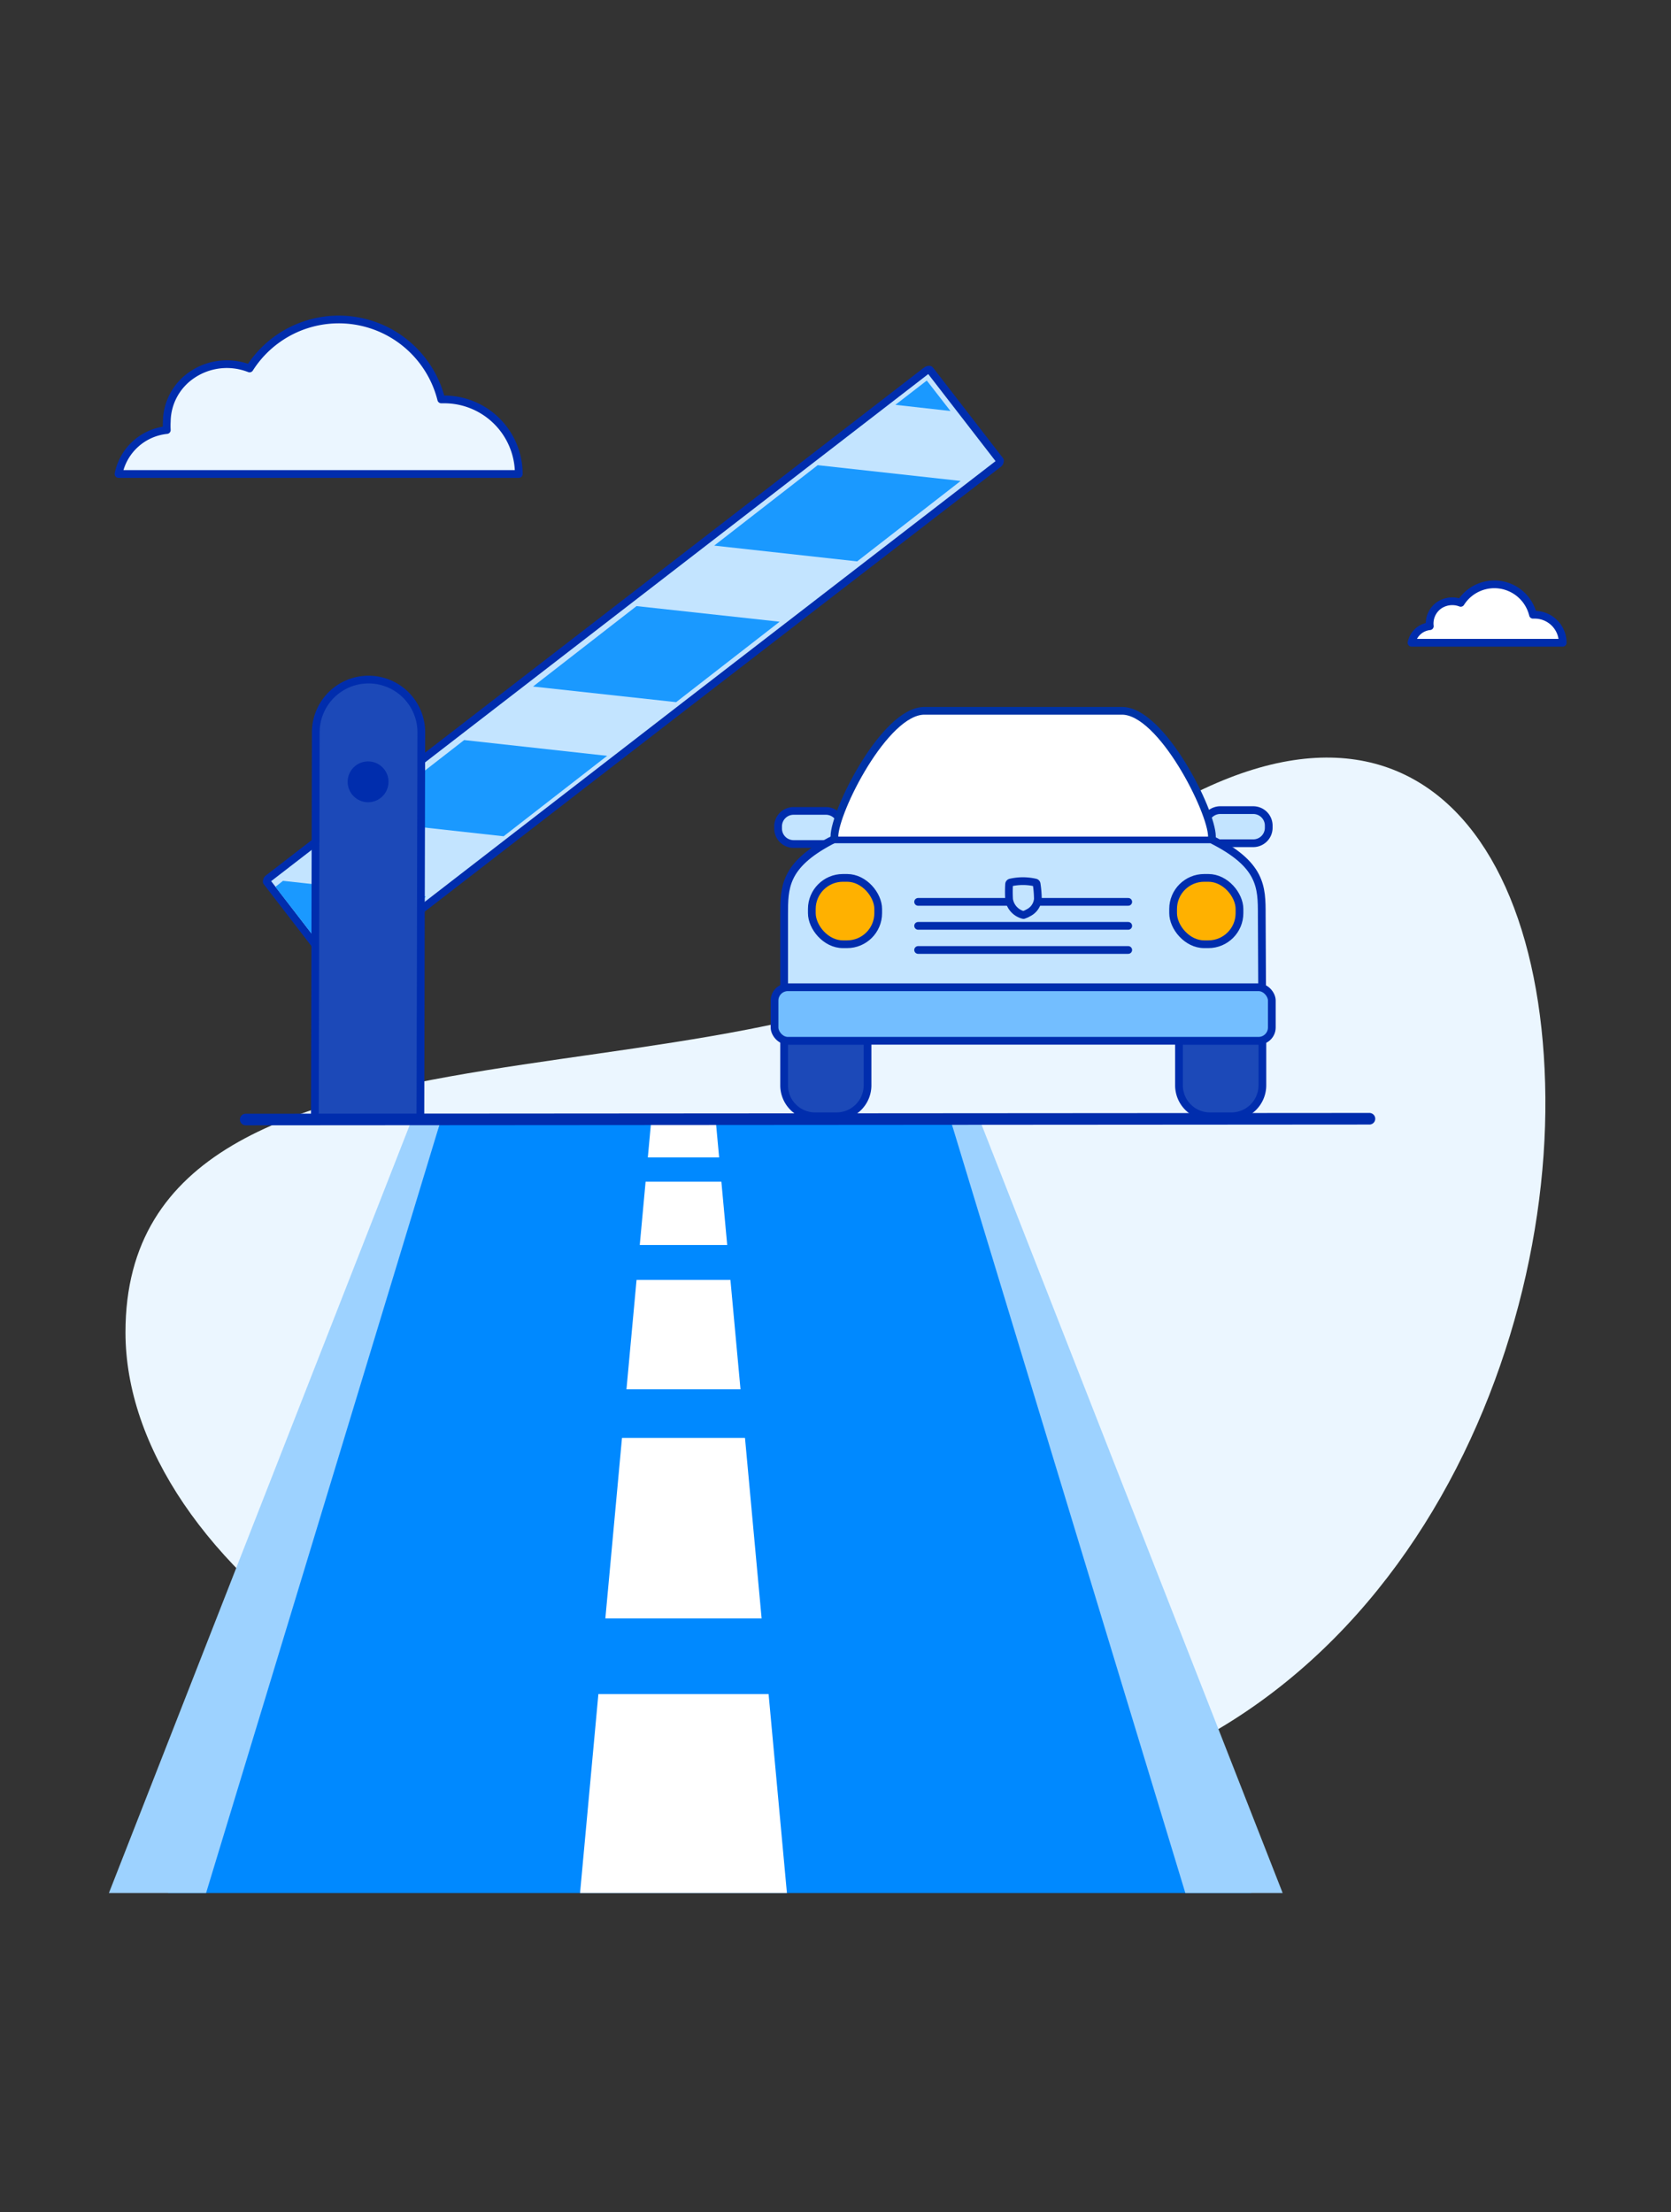 <svg id="Layer_1" data-name="Layer 1" xmlns="http://www.w3.org/2000/svg" viewBox="0 0 108 143"><rect x="0" y="0" width="108" height="143" fill="#333333" stroke="none"/><defs><style>.cls-1{fill:none;}.cls-17,.cls-2,.cls-7,.cls-9{fill:#fff;}.cls-10,.cls-11,.cls-12,.cls-13,.cls-15,.cls-17,.cls-2,.cls-3,.cls-8{stroke:#002dad;}.cls-13,.cls-15,.cls-17,.cls-2,.cls-3,.cls-9{stroke-linecap:round;}.cls-10,.cls-11,.cls-12,.cls-13,.cls-15,.cls-17,.cls-2,.cls-3,.cls-8,.cls-9{stroke-linejoin:round;}.cls-10,.cls-11,.cls-12,.cls-13,.cls-15,.cls-2,.cls-3,.cls-8,.cls-9{stroke-width:0.5px;}.cls-3,.cls-4{fill:#ebf6ff;}.cls-5{fill:#0089ff;}.cls-6{fill:#9dd2ff;}.cls-13,.cls-8{fill:#c3e4ff;}.cls-9{stroke:#0033a6;}.cls-10,.cls-15{fill:#1c49b8;}.cls-11{fill:#ffb100;}.cls-12{fill:#73beff;}.cls-14{fill:#1a99ff;}.cls-16{fill:#002dad;}.cls-17{stroke-width:0.75px;}</style></defs><rect class="cls-1" x="0.5" y="0.5" width="107" height="142"/><path class="cls-2" d="M92.41,40.48a1.44,1.44,0,0,1,.6-1.35,1.52,1.52,0,0,1,1.4-.16,2.57,2.57,0,0,1,4.67.77h.07A1.81,1.81,0,0,1,101,41.55H91.23A1.34,1.34,0,0,1,92.41,40.48Z"/><path class="cls-3" d="M10.78,27.8a5.06,5.06,0,0,1,0-.56,3.69,3.69,0,0,1,1.62-3,4,4,0,0,1,3.73-.42,6.83,6.83,0,0,1,12.39,2h.19a4.82,4.82,0,0,1,4.82,4.82H7.66A3.55,3.55,0,0,1,10.78,27.8Z"/><path class="cls-4" d="M66.31,59.13c-15.49,14.23-58.21,3.6-58.2,27,0,14.67,21,31.32,51.77,30.8,27.63-.46,40.17-26.35,40-46S87.86,39.34,66.31,59.13Z"/><polygon class="cls-5" points="28.45 72.55 61.48 72.55 80.88 122.37 10.86 122.37 28.45 72.55"/><polygon class="cls-6" points="7.04 122.37 26.55 72.55 28.45 72.55 13.32 122.37 7.04 122.37"/><polygon class="cls-6" points="82.9 122.37 63.38 72.55 61.48 72.55 76.61 122.37 82.9 122.37"/><polygon class="cls-7" points="37.49 122.37 42.08 72.55 46.27 72.55 50.86 122.37 37.49 122.37"/><rect class="cls-5" x="39.79" y="80.48" width="8.52" height="2.26"/><rect class="cls-5" x="39.79" y="74.82" width="8.52" height="1.57"/><rect class="cls-5" x="39.15" y="89.81" width="9.79" height="3.14"/><rect class="cls-5" x="36.2" y="104.62" width="15.71" height="4.89"/><path class="cls-8" d="M78.89,52.37H81a1,1,0,0,1,1,1v.14a1,1,0,0,1-1,1H77.87a0,0,0,0,1,0,0V53.4A1,1,0,0,1,78.89,52.37Z"/><path class="cls-8" d="M50.26,52.37h3.11a1,1,0,0,1,1,1v.14a1,1,0,0,1-1,1H51.28a1,1,0,0,1-1-1V52.37A0,0,0,0,1,50.26,52.37Z" transform="translate(104.66 106.93) rotate(-180)"/><path class="cls-8" d="M81.59,67.27H50.68V59.14c0-1.76,0-3.19,3-4.78l.21-.1h24.4c3.26,1.63,3.26,3.08,3.26,4.88Z"/><path class="cls-9" d="M53.93,54.08c0-1.63,3.25-8.13,5.81-8.13H72.52c2.56,0,5.81,6.5,5.81,8.13"/><path class="cls-10" d="M50.68,67.28h5.39a0,0,0,0,1,0,0v2.88a2,2,0,0,1-2,2H52.68a2,2,0,0,1-2-2V67.28A0,0,0,0,1,50.68,67.28Z"/><path class="cls-10" d="M76.2,67.28h5.39a0,0,0,0,1,0,0v2.88a2,2,0,0,1-2,2H78.2a2,2,0,0,1-2-2V67.28A0,0,0,0,1,76.2,67.28Z"/><rect class="cls-11" x="52.47" y="56.75" width="4.29" height="4.29" rx="2.01"/><rect class="cls-11" x="75.82" y="56.75" width="4.29" height="4.29" rx="2.01"/><rect class="cls-12" x="50.06" y="63.82" width="32.14" height="3.46" rx="0.86"/><path class="cls-13" d="M72.92,58.3H59.34"/><path class="cls-13" d="M72.92,59.85H59.34"/><path class="cls-8" d="M67,57.15a.11.11,0,0,0-.09-.1,3.6,3.6,0,0,0-1.6,0,.12.12,0,0,0-.09.1,8.61,8.61,0,0,0,0,1,1.24,1.24,0,0,0,.93,1l.18-.07.15-.08a1.11,1.11,0,0,0,.6-.88A6.91,6.91,0,0,0,67,57.15Z"/><path class="cls-13" d="M72.92,61.41H59.34"/><path class="cls-8" d="M44.26,45.62,22.05,62.79c-.12.09-.25.13-.28.09L17.24,57c0-.05,0-.16.15-.25L59.82,24c.12-.1.24-.13.28-.09l4.53,5.86c0,.05,0,.16-.15.25Z"/><polygon class="cls-1" points="52.85 30.07 62.09 31.09 67.11 27.19 57.87 26.17 52.85 30.07"/><polygon class="cls-1" points="41.14 39.18 50.39 40.19 55.4 36.29 46.16 35.27 41.14 39.18"/><polygon class="cls-1" points="30 47.84 39.24 48.86 43.7 45.39 34.45 44.38 30 47.84"/><polygon class="cls-14" points="23.31 53.04 32.55 54.06 39.24 48.86 30 47.84 23.31 53.04"/><polygon class="cls-14" points="34.45 44.38 43.7 45.39 50.39 40.19 41.14 39.18 34.45 44.38"/><polygon class="cls-14" points="46.16 35.27 55.4 36.29 62.09 31.09 52.85 30.07 46.16 35.27"/><polygon class="cls-14" points="18.29 56.94 17.8 57.33 21.76 62.45 27.53 57.96 18.29 56.94"/><polygon class="cls-14" points="57.87 26.17 61.43 26.57 59.9 24.6 57.87 26.17"/><path class="cls-15" d="M23.83,43.93h0a3.41,3.41,0,0,1,3.4,3.42l-.06,25-6.82,0,.06-25A3.41,3.41,0,0,1,23.83,43.93Z"/><circle class="cls-16" cx="23.79" cy="50.54" r="1.32"/><line class="cls-17" x1="15.88" y1="72.37" x2="88.51" y2="72.32"/></svg>